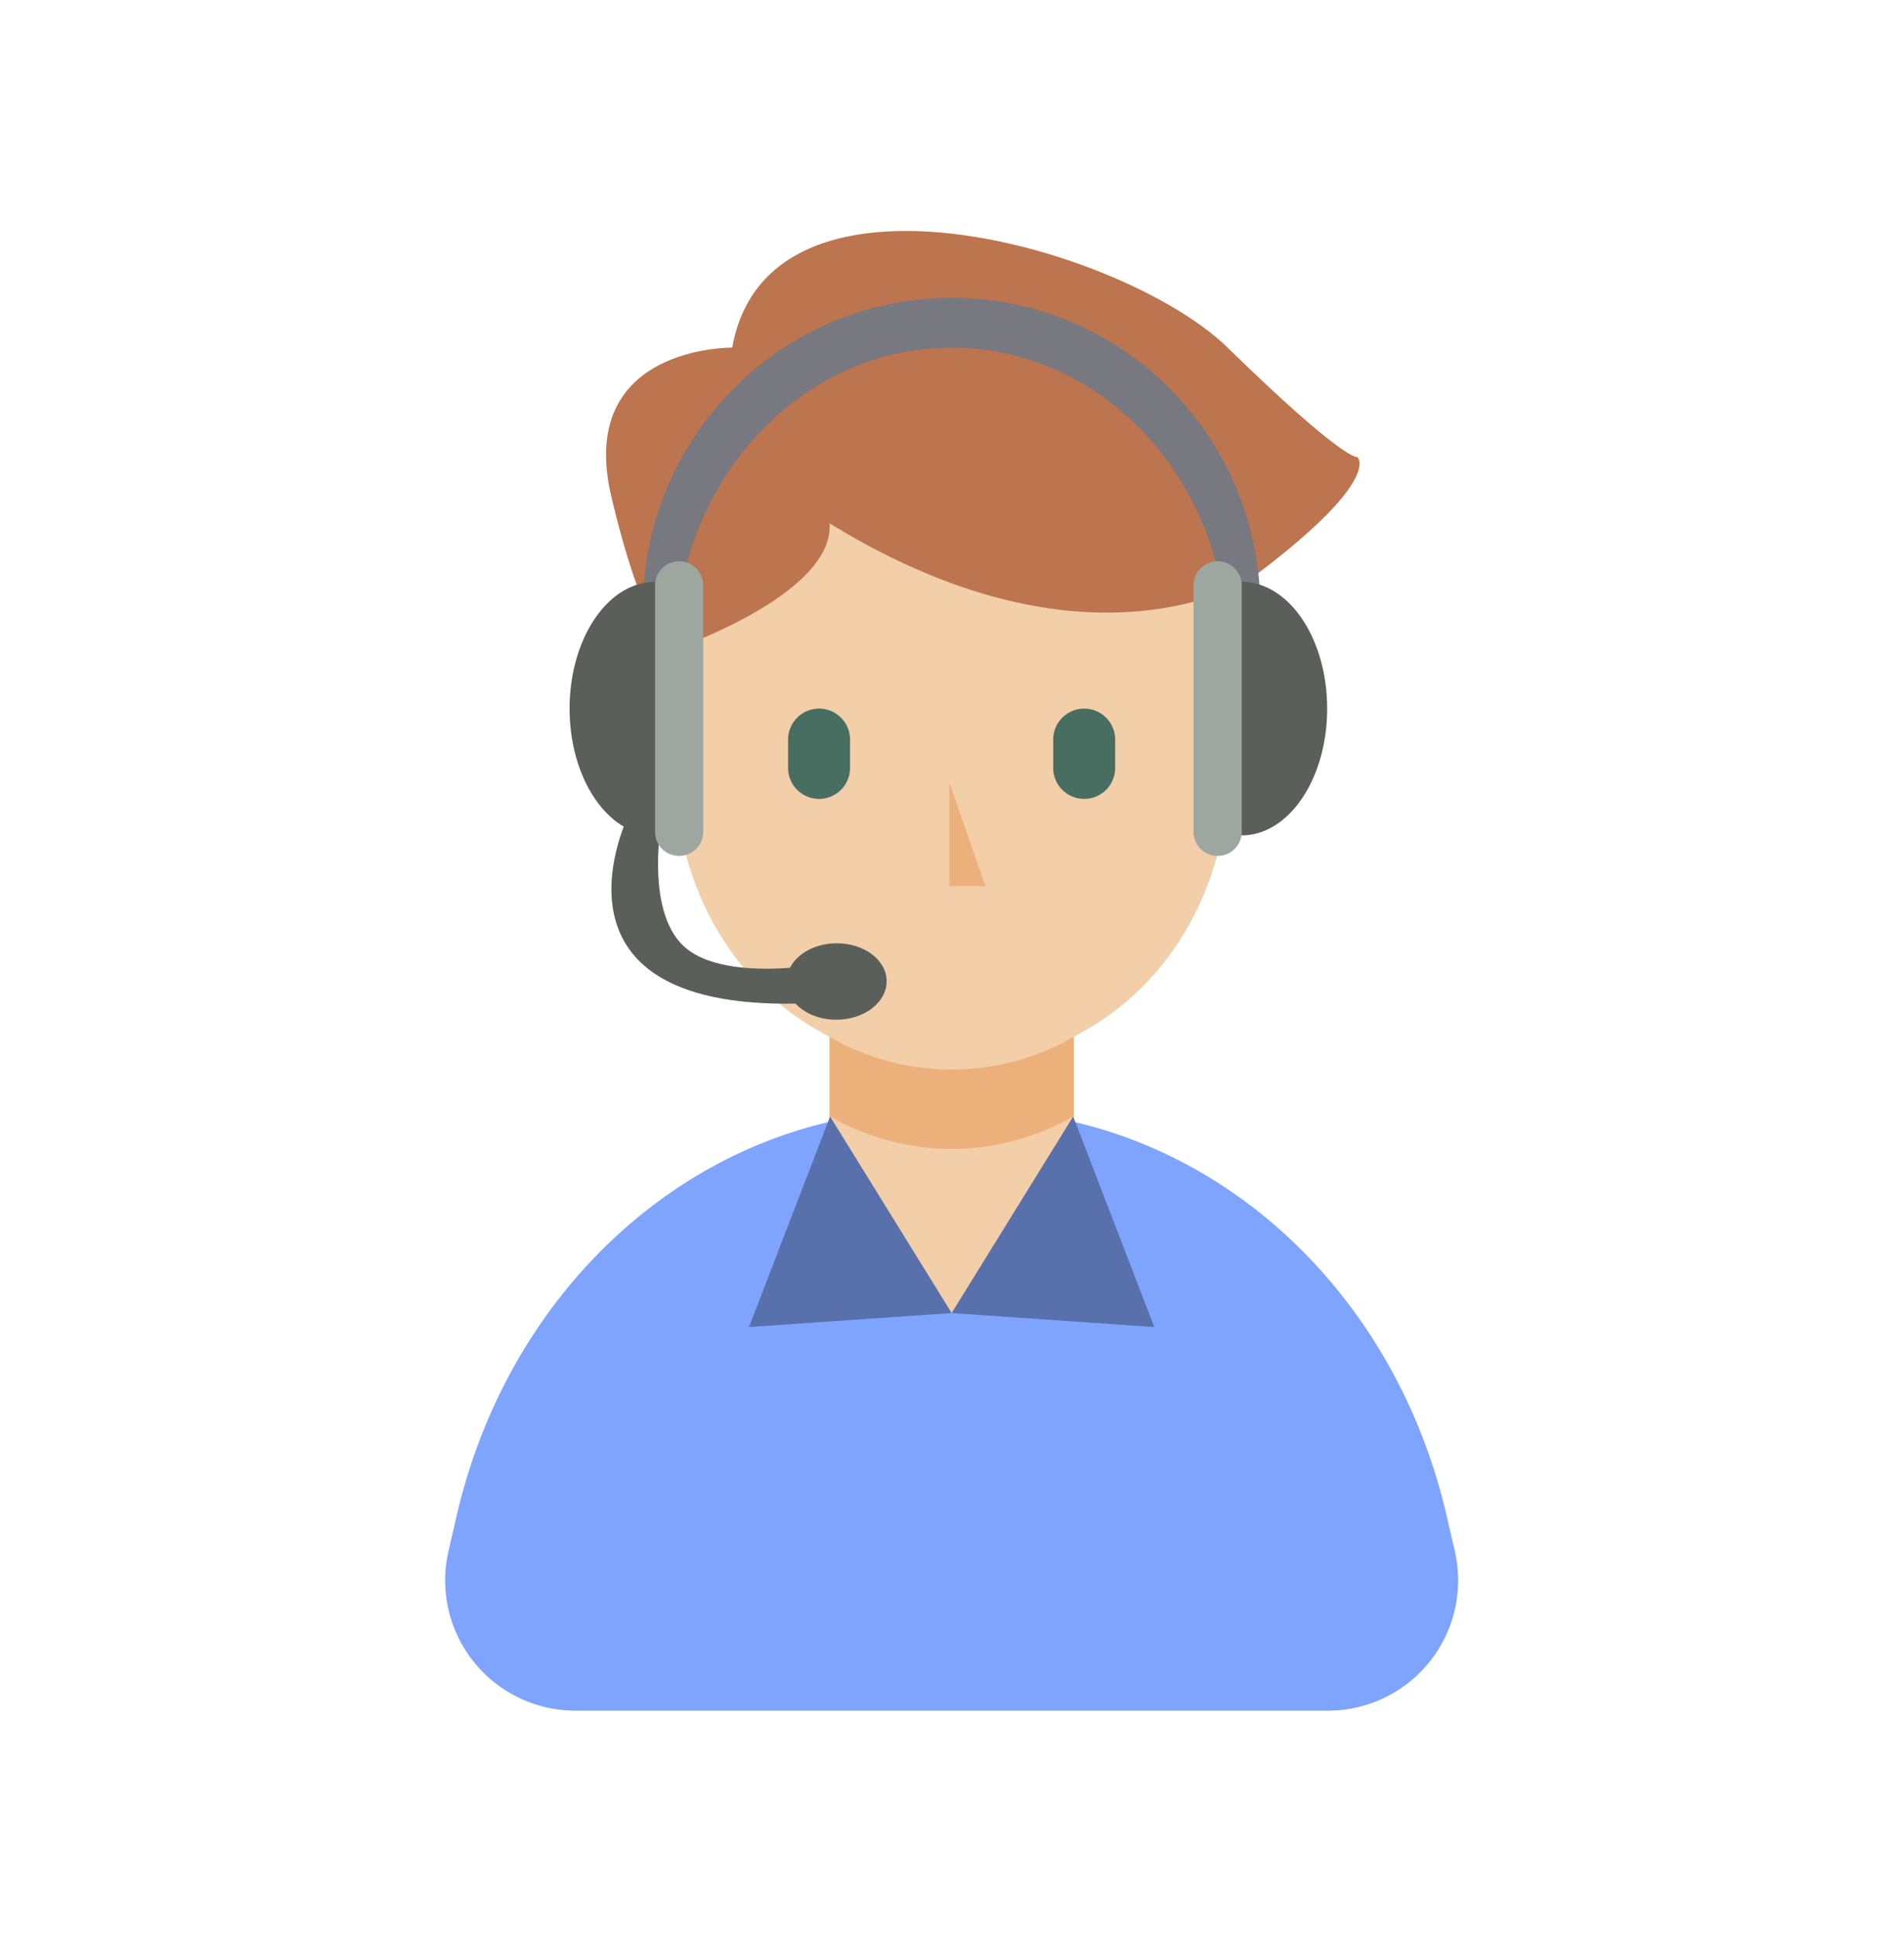 <svg width="57" height="58" fill="none" xmlns="http://www.w3.org/2000/svg"><path d="M39.753 51.199a3.899 3.899 0 0 0 3.799-4.778l-.245-1.057c-1.65-7.137-7.49-12.133-14.182-12.133h-1.272c-6.692 0-12.53 4.996-14.182 12.133l-.244 1.057a3.899 3.899 0 0 0 3.798 4.778h22.528Z" fill="#7FA4FD"/><path d="M28.49 39.3a3.654 3.654 0 0 1-3.655-3.655V29.47h7.309v6.175a3.654 3.654 0 0 1-3.655 3.654Z" fill="#F2CEA9"/><path d="m24.835 33.407.016.009a7.318 7.318 0 0 0 7.277 0l.016-.009V29.47h-7.309v3.937Z" fill="#ECB17A"/><path d="m32.494 30.837-.366.206a7.318 7.318 0 0 1-7.277 0l-.366-.206c-2.616-1.482-4.258-4.43-4.258-7.644v-3.779c0-4.976 3.7-9.01 8.263-9.01s8.262 4.034 8.262 9.01v3.779c0 3.215-1.642 6.162-4.258 7.643Z" fill="#F2CEA9"/><path d="M21.922 10.404s-4.694-.067-3.618 4.468c1.075 4.534 1.923 4.543 1.923 4.543s4.75-1.625 4.608-3.753c-.142-2.13-2.913-5.258-2.913-5.258Z" fill="#BC754E"/><path d="M22.117 13.678s7.682 6.992 15.057 3.843c4.299-3.15 3.46-3.843 3.46-3.843s-.354.169-3.883-3.274c-3.529-3.444-17.038-6.958-14.634 3.274Z" fill="#BC754E"/><path d="M20.227 20.829v-1.414c0-4.977 3.7-9.011 8.262-9.011 4.563 0 8.262 4.034 8.262 9.01v1.415h.98v-2.615c0-5.136-4.138-9.3-9.242-9.3-5.104 0-9.242 4.164-9.242 9.3v2.615h.98Z" fill="#777880"/><path d="M20.227 17.53a1.775 1.775 0 0 0-.618-.115c-1.412 0-2.557 1.698-2.557 3.793s1.145 3.794 2.557 3.794c.214 0 .42-.043.618-.116V17.53Z" fill="#5A5F5A"/><path d="M25.032 28.232c-.631.006-1.167.31-1.384.734-.998.074-2.428.038-3.17-.64-1.215-1.107-.644-3.951-.644-3.951l-1.01.01s-2.9 5.787 4.993 5.653c.274.296.727.487 1.239.482.828-.009 1.494-.528 1.487-1.16-.006-.632-.683-1.137-1.511-1.128Z" fill="#5A5F5A"/><path d="M20.33 25.617a.721.721 0 0 1-.72-.722V17.52a.721.721 0 1 1 1.442 0v7.375a.721.721 0 0 1-.721.722Z" fill="#9EA79F"/><path d="M36.556 17.53c.198-.072.404-.115.618-.115 1.412 0 2.557 1.698 2.557 3.793s-1.145 3.794-2.557 3.794a1.78 1.78 0 0 1-.618-.116V17.53Z" fill="#5A5F5A"/><path d="M36.453 25.617a.721.721 0 0 0 .721-.722V17.52a.721.721 0 1 0-1.443 0v7.375c0 .399.323.722.722.722Z" fill="#9EA79F"/><path d="M24.52 23.91a.927.927 0 0 1-.927-.927v-.847a.927.927 0 1 1 1.855 0v.847a.928.928 0 0 1-.927.928ZM32.457 23.91a.927.927 0 0 1-.927-.927v-.847a.927.927 0 1 1 1.855 0v.847a.928.928 0 0 1-.928.928Z" fill="#476E61"/><path d="M28.421 23.43v3.092h1.082l-1.082-3.093Z" fill="#ECB17A"/><path d="m24.85 33.416 3.64 5.883-6.067.418 2.427-6.301Z" fill="#5870AB"/><path d="m32.128 33.416-3.639 5.883 6.066.418-2.427-6.301Z" fill="#5870AB"/></svg>